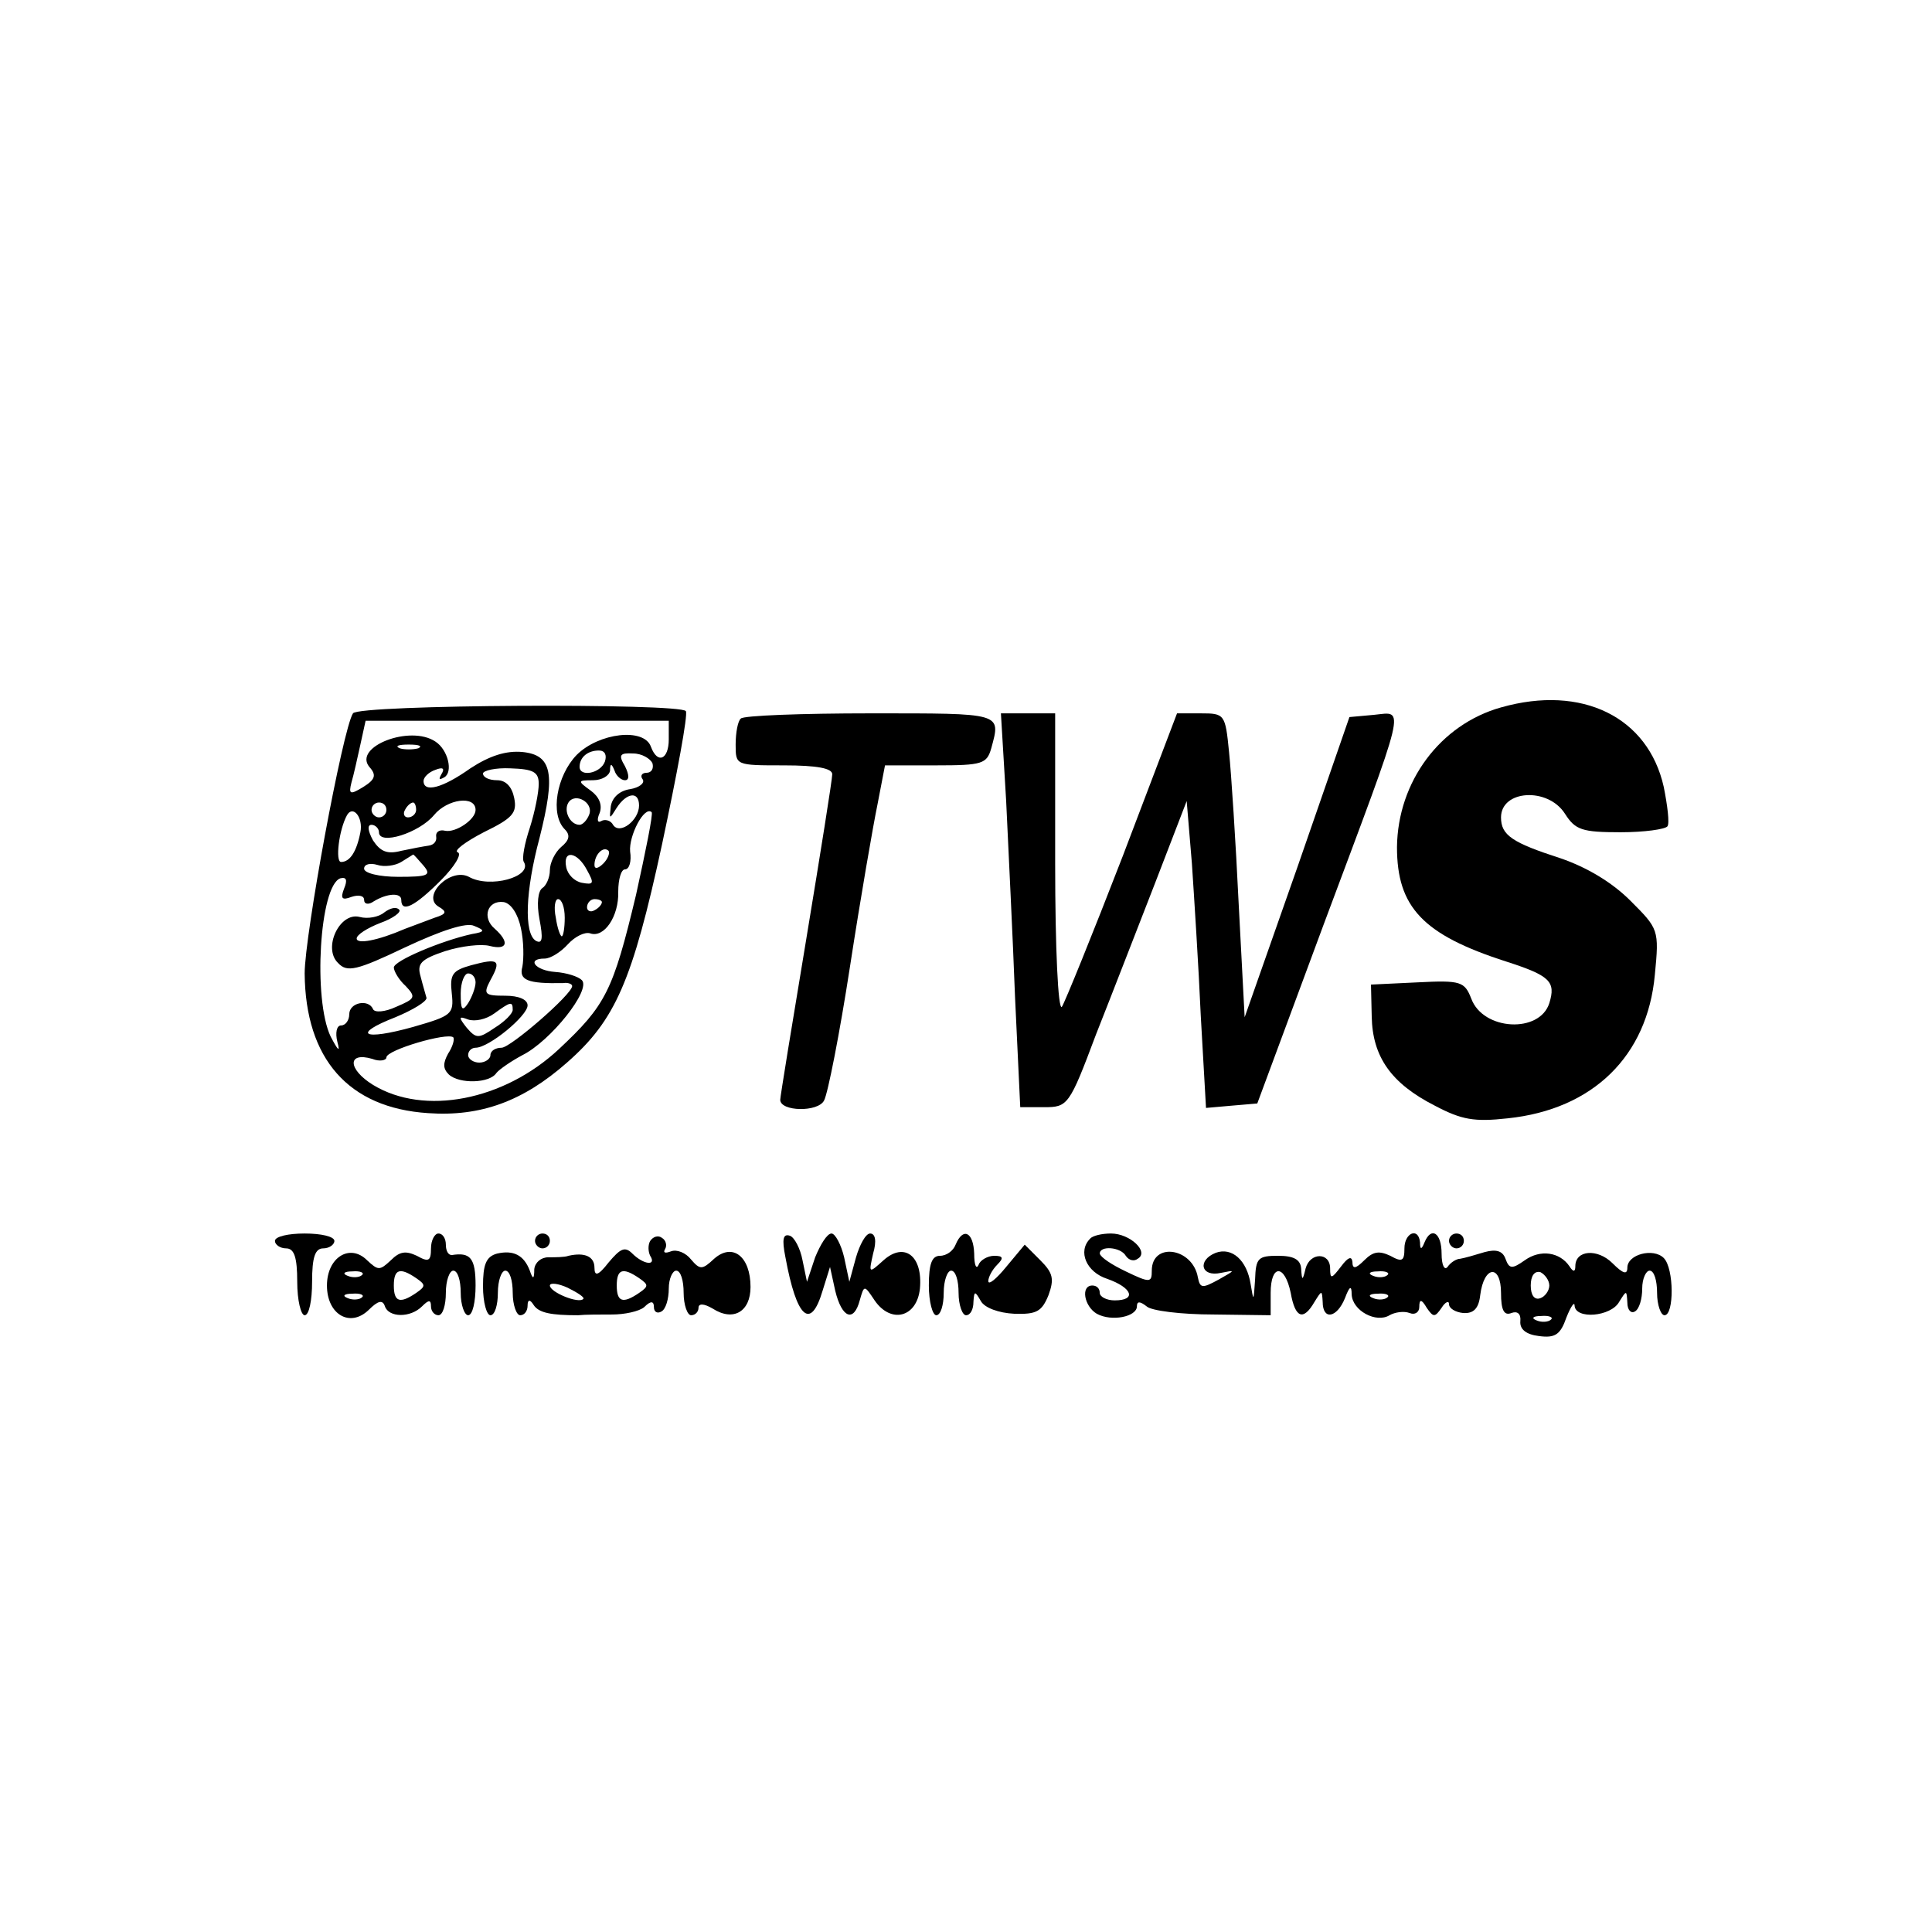 <?xml version="1.0" encoding="UTF-8" standalone="no"?>
<svg xmlns="http://www.w3.org/2000/svg" version="1.0" width="260pt" height="260pt" viewBox="0 0 260 260" preserveAspectRatio="xMidYMid meet">
  <g transform="translate(0,260) scale(0.1,-0.1)" fill="#000000" stroke="none">
    <path d="M2020 1648 c-82 -23 -139 -100 -140 -188 0 -81 35 -118 147 -154 59 -19 67 -27 58 -56 -13 -41 -89 -37 -105 6 -9 23 -14 25 -72 22 l-63 -3 1 -43 c1 -54 26 -90 85 -120 36 -19 53 -22 98 -17 115 12 188 84 198 193 6 61 5 62 -33 100 -25 25 -59 45 -94 57 -65 21 -80 31 -80 55 0 37 63 41 86 5 14 -22 23 -25 75 -25 32 0 60 4 63 8 3 4 0 28 -5 53 -21 94 -110 138 -219 107z"></path>
    <path d="M475 1640 c-14 -22 -65 -299 -65 -350 1 -115 59 -181 166 -188 71 -5 128 16 187 68 65 57 88 109 128 294 20 94 35 174 32 179 -7 11 -441 9 -448 -3z m425 -35 c0 -27 -15 -34 -24 -10 -9 26 -70 19 -100 -11 -27 -28 -36 -80 -16 -100 8 -8 6 -15 -5 -24 -8 -7 -15 -21 -15 -31 0 -10 -5 -21 -10 -24 -6 -4 -8 -21 -4 -42 5 -26 4 -34 -5 -29 -16 10 -14 67 5 138 22 87 17 112 -23 116 -22 2 -44 -5 -70 -22 -38 -27 -63 -33 -63 -17 0 5 7 12 16 15 10 4 13 2 8 -6 -4 -7 -3 -8 4 -4 12 7 5 37 -12 48 -34 23 -111 -7 -89 -34 10 -11 8 -17 -8 -27 -18 -11 -20 -10 -16 6 3 10 8 33 12 51 l7 32 204 0 204 0 0 -25z m-337 -12 c-7 -2 -19 -2 -25 0 -7 3 -2 5 12 5 14 0 19 -2 13 -5z m251 -18 c-6 -16 -34 -21 -34 -7 0 13 11 22 26 22 8 0 11 -6 8 -15z m64 -2 c2 -7 -1 -13 -8 -13 -6 0 -9 -4 -5 -9 3 -5 -5 -11 -17 -13 -14 -2 -24 -11 -26 -23 -2 -18 -2 -18 8 -2 13 20 30 23 30 3 0 -20 -26 -40 -35 -26 -3 6 -11 8 -16 5 -5 -3 -6 2 -2 11 4 11 -1 22 -12 30 -18 13 -18 14 3 14 12 0 22 6 23 13 0 10 2 10 6 0 2 -7 9 -13 14 -13 6 0 6 7 0 19 -9 15 -7 18 11 17 12 0 23 -7 26 -13z m-153 -28 c0 -11 -5 -37 -12 -59 -7 -21 -11 -42 -8 -46 12 -20 -46 -36 -74 -20 -25 13 -64 -26 -41 -40 12 -7 11 -10 -5 -15 -11 -4 -29 -11 -40 -15 -37 -16 -65 -21 -65 -13 0 5 14 14 32 21 17 6 29 15 25 18 -4 4 -12 2 -20 -4 -7 -6 -22 -9 -33 -6 -27 7 -50 -42 -29 -62 12 -13 25 -10 90 21 49 23 83 34 93 29 15 -6 15 -8 -3 -11 -41 -9 -105 -36 -105 -45 0 -5 7 -17 16 -25 14 -15 13 -17 -13 -28 -15 -7 -29 -8 -31 -3 -6 14 -32 9 -32 -7 0 -8 -5 -15 -11 -15 -6 0 -8 -10 -5 -22 4 -15 1 -12 -9 7 -24 50 -15 203 13 213 8 2 10 -2 5 -14 -5 -13 -3 -16 10 -11 9 3 17 2 17 -4 0 -6 6 -7 13 -2 18 11 37 12 37 2 0 -18 18 -9 53 26 19 19 29 36 23 38 -6 2 10 14 35 27 39 19 45 26 41 46 -3 15 -11 24 -23 24 -11 0 -19 4 -19 9 0 4 17 8 37 7 31 -1 38 -5 38 -21z m-85 -35 c0 -13 -27 -31 -41 -28 -8 2 -13 -2 -12 -8 1 -6 -3 -11 -10 -12 -7 -1 -23 -4 -37 -7 -19 -5 -28 -1 -38 14 -7 13 -8 21 -2 21 5 0 10 -5 10 -10 0 -18 54 -1 74 23 18 22 56 27 56 7z m153 -6 c-3 -8 -9 -14 -13 -14 -13 0 -22 19 -15 30 9 14 34 0 28 -16z m-273 6 c0 -5 -4 -10 -10 -10 -5 0 -10 5 -10 10 0 6 5 10 10 10 6 0 10 -4 10 -10z m40 0 c0 -5 -5 -10 -11 -10 -5 0 -7 5 -4 10 3 6 8 10 11 10 2 0 4 -4 4 -10z m-75 -30 c-5 -26 -14 -40 -26 -40 -8 0 -3 43 8 63 8 14 22 -3 18 -23z m371 -84 c-31 -130 -41 -149 -104 -208 -74 -69 -181 -90 -250 -48 -34 21 -35 45 -1 35 10 -4 19 -2 19 2 0 10 82 34 90 27 2 -3 -1 -13 -7 -22 -7 -13 -7 -20 1 -28 14 -13 55 -12 64 2 4 5 20 16 35 24 38 19 93 88 80 101 -5 5 -21 10 -36 11 -27 2 -39 18 -14 18 8 0 22 9 31 19 10 11 23 17 30 15 19 -7 39 23 38 56 0 17 4 30 9 30 6 0 9 11 7 24 -2 21 19 62 29 53 2 -3 -8 -52 -21 -111z m-44 42 c-7 -7 -12 -8 -12 -2 0 14 12 26 19 19 2 -3 -1 -11 -7 -17z m-242 -3 c11 -13 6 -15 -34 -15 -26 0 -46 5 -46 11 0 6 8 8 18 5 9 -3 24 -1 32 4 8 5 16 10 16 10 1 0 7 -7 14 -15z m220 -6 c10 -18 9 -20 -7 -17 -10 2 -19 11 -21 21 -5 24 15 21 28 -4z m-89 -78 c4 -18 4 -41 2 -52 -5 -18 7 -23 55 -22 6 1 12 -1 12 -4 0 -11 -83 -83 -95 -83 -8 0 -15 -4 -15 -10 0 -5 -7 -10 -15 -10 -8 0 -15 5 -15 10 0 6 5 10 10 10 18 0 70 43 70 57 0 8 -12 13 -30 13 -28 0 -30 2 -20 21 15 27 11 30 -26 20 -25 -7 -29 -12 -26 -38 3 -28 0 -30 -52 -45 -68 -19 -83 -10 -24 13 24 10 42 21 42 26 -1 4 -5 17 -8 29 -5 17 0 23 33 34 22 7 49 10 60 7 24 -6 27 5 7 23 -18 15 -10 39 12 36 10 -2 19 -16 23 -35z m59 14 c0 -14 -2 -25 -4 -25 -2 0 -6 11 -8 25 -3 14 -1 25 3 25 5 0 9 -11 9 -25z m50 21 c0 -3 -4 -8 -10 -11 -5 -3 -10 -1 -10 4 0 6 5 11 10 11 6 0 10 -2 10 -4z m-170 -108 c0 -7 -5 -20 -10 -28 -8 -12 -10 -9 -10 13 0 15 5 27 10 27 6 0 10 -6 10 -12z m50 -37 c0 -5 -11 -16 -24 -24 -22 -15 -25 -15 -38 0 -11 14 -11 16 2 11 9 -3 24 0 35 8 22 16 25 17 25 5z"></path>
    <path d="M997 1633 c-4 -3 -7 -19 -7 -35 0 -28 0 -28 65 -28 45 0 65 -4 65 -12 0 -7 -16 -107 -35 -222 -19 -114 -35 -212 -35 -216 0 -16 51 -17 59 -1 5 9 21 90 35 181 14 91 31 189 37 218 l10 52 69 0 c62 0 68 2 74 23 13 48 16 47 -162 47 -93 0 -172 -3 -175 -7z"></path>
    <path d="M1354 1523 c3 -65 9 -184 12 -265 l7 -148 32 0 c32 0 34 2 70 98 21 53 57 146 80 205 l42 109 7 -84 c3 -45 9 -138 12 -206 l7 -123 34 3 35 3 89 240 c114 305 110 287 68 283 l-33 -3 -70 -202 -71 -202 -8 152 c-4 84 -10 176 -13 205 -5 51 -6 52 -38 52 l-32 0 -73 -192 c-41 -106 -78 -197 -82 -203 -5 -5 -9 78 -9 193 l0 202 -36 0 -37 0 7 -117z"></path>
    <path d="M370 930 c0 -5 7 -10 15 -10 11 0 15 -12 15 -45 0 -25 5 -45 10 -45 6 0 10 20 10 45 0 33 4 45 15 45 8 0 15 5 15 10 0 6 -18 10 -40 10 -22 0 -40 -4 -40 -10z"></path>
    <path d="M580 920 c0 -17 -3 -19 -19 -10 -15 7 -23 6 -35 -6 -15 -14 -17 -14 -32 0 -23 23 -54 4 -54 -34 0 -39 31 -57 56 -33 13 13 19 14 22 5 5 -15 34 -16 50 0 9 9 12 9 12 0 0 -7 5 -12 10 -12 6 0 10 14 10 30 0 17 5 30 10 30 6 0 10 -13 10 -30 0 -16 5 -30 10 -30 6 0 10 18 10 40 0 37 -7 45 -32 41 -5 0 -8 6 -8 14 0 8 -4 15 -10 15 -5 0 -10 -9 -10 -20z m-93 -36 c-3 -3 -12 -4 -19 -1 -8 3 -5 6 6 6 11 1 17 -2 13 -5z m73 -4 c13 -9 13 -11 0 -20 -22 -15 -30 -12 -30 10 0 22 8 25 30 10z m-73 -26 c-3 -3 -12 -4 -19 -1 -8 3 -5 6 6 6 11 1 17 -2 13 -5z"></path>
    <path d="M720 930 c0 -5 5 -10 10 -10 6 0 10 5 10 10 0 6 -4 10 -10 10 -5 0 -10 -4 -10 -10z"></path>
    <path d="M875 930 c-3 -5 -3 -14 0 -20 9 -14 -9 -12 -24 3 -10 10 -16 7 -32 -12 -14 -18 -19 -19 -19 -7 0 15 -13 21 -35 16 -5 -2 -18 -2 -27 -2 -10 0 -18 -7 -19 -16 0 -14 -2 -14 -6 -2 -8 21 -22 28 -44 23 -15 -4 -19 -15 -19 -44 0 -22 5 -39 10 -39 6 0 10 14 10 30 0 17 5 30 10 30 6 0 10 -13 10 -30 0 -16 5 -30 10 -30 6 0 10 6 10 13 0 8 3 9 8 1 7 -11 24 -14 60 -14 9 1 30 1 46 1 16 0 36 4 43 10 9 9 13 8 13 0 0 -7 5 -9 10 -6 6 3 10 17 10 31 0 13 5 24 10 24 6 0 10 -13 10 -30 0 -16 5 -30 10 -30 6 0 10 5 10 10 0 6 7 6 19 -1 28 -18 51 -4 51 29 0 41 -24 60 -49 38 -16 -15 -19 -15 -31 -1 -7 9 -19 14 -27 11 -8 -3 -11 -2 -8 3 3 5 1 12 -4 15 -5 4 -12 2 -16 -4z m-15 -50 c13 -9 13 -11 0 -20 -22 -15 -30 -12 -30 10 0 22 8 25 30 10z m-75 -28 c-6 -7 -45 9 -45 18 0 4 11 3 24 -3 14 -7 23 -13 21 -15z"></path>
    <path d="M1057 908 c15 -82 34 -99 50 -45 l10 32 7 -32 c9 -37 25 -43 33 -13 6 21 6 21 20 0 22 -32 57 -23 61 16 4 44 -21 63 -49 38 -20 -18 -20 -18 -14 9 5 17 3 27 -4 27 -6 0 -14 -15 -19 -32 l-9 -33 -7 33 c-4 17 -12 32 -17 32 -6 0 -15 -15 -22 -32 l-11 -33 -6 29 c-3 16 -11 31 -17 33 -9 3 -11 -4 -6 -29z"></path>
    <path d="M1286 925 c-3 -8 -12 -15 -21 -15 -11 0 -15 -11 -15 -40 0 -22 5 -40 10 -40 6 0 10 14 10 30 0 17 5 30 10 30 6 0 10 -13 10 -30 0 -16 5 -30 10 -30 6 0 10 8 10 18 1 15 2 15 10 1 5 -9 24 -16 45 -17 30 -1 37 3 46 25 8 22 6 30 -11 47 l-21 21 -25 -30 c-13 -16 -24 -25 -24 -19 0 5 5 15 12 22 9 9 8 12 -4 12 -9 0 -19 -6 -21 -12 -3 -7 -6 -1 -6 15 -1 29 -15 36 -25 12z"></path>
    <path d="M1467 933 c-17 -17 -5 -45 23 -54 34 -12 40 -29 10 -29 -11 0 -20 5 -20 10 0 6 -4 10 -10 10 -16 0 -11 -28 6 -38 20 -11 54 -4 54 10 0 7 4 7 13 0 6 -6 47 -11 90 -11 l77 -1 0 30 c0 39 19 39 27 0 6 -34 17 -38 32 -12 10 16 10 16 11 0 0 -25 19 -22 30 5 6 16 9 18 9 5 1 -22 33 -39 51 -28 7 4 19 6 27 3 7 -3 13 1 13 8 0 11 3 11 10 -1 9 -13 11 -13 20 0 5 8 10 10 10 5 0 -6 9 -11 19 -12 14 -1 21 6 23 24 5 40 28 42 28 3 0 -23 4 -31 14 -27 8 3 13 -1 12 -11 -1 -11 8 -18 25 -20 22 -3 29 2 37 25 6 15 11 22 11 16 1 -19 49 -15 60 5 10 16 10 16 11 -1 0 -10 5 -15 10 -12 6 3 10 17 10 31 0 13 5 24 10 24 6 0 10 -13 10 -30 0 -16 5 -30 10 -30 13 0 13 63 -1 77 -14 14 -49 5 -49 -13 0 -10 -6 -8 -20 6 -20 20 -50 18 -50 -4 0 -8 -3 -8 -8 0 -13 19 -39 23 -60 8 -17 -12 -21 -12 -26 2 -4 11 -13 13 -28 9 -13 -4 -27 -8 -33 -9 -5 0 -13 -5 -17 -11 -4 -5 -8 2 -8 18 0 28 -14 37 -23 15 -4 -10 -6 -10 -6 0 -2 21 -21 13 -21 -8 0 -17 -3 -19 -19 -10 -15 7 -23 6 -35 -6 -12 -12 -16 -12 -16 -2 -1 8 -6 6 -15 -6 -13 -17 -15 -18 -15 -3 0 22 -27 22 -33 0 -4 -17 -5 -17 -6 0 -1 12 -10 17 -31 17 -27 0 -30 -3 -31 -32 -2 -30 -2 -30 -6 -6 -5 32 -25 50 -47 42 -25 -10 -20 -33 7 -27 20 4 20 4 -3 -9 -22 -12 -25 -12 -28 3 -7 40 -62 48 -62 9 0 -16 -2 -17 -35 -1 -19 9 -34 19 -35 24 0 11 28 9 35 -3 4 -6 11 -8 16 -4 16 9 -10 34 -36 34 -12 0 -25 -3 -28 -7z m400 -49 c-3 -3 -12 -4 -19 -1 -8 3 -5 6 6 6 11 1 17 -2 13 -5z m218 -14 c0 -7 -6 -15 -12 -17 -8 -3 -13 4 -13 17 0 13 5 20 13 18 6 -3 12 -11 12 -18z m-218 -16 c-3 -3 -12 -4 -19 -1 -8 3 -5 6 6 6 11 1 17 -2 13 -5z m220 -30 c-3 -3 -12 -4 -19 -1 -8 3 -5 6 6 6 11 1 17 -2 13 -5z"></path>
    <path d="M1950 930 c0 -5 5 -10 10 -10 6 0 10 5 10 10 0 6 -4 10 -10 10 -5 0 -10 -4 -10 -10z"></path>
  </g>
</svg>

